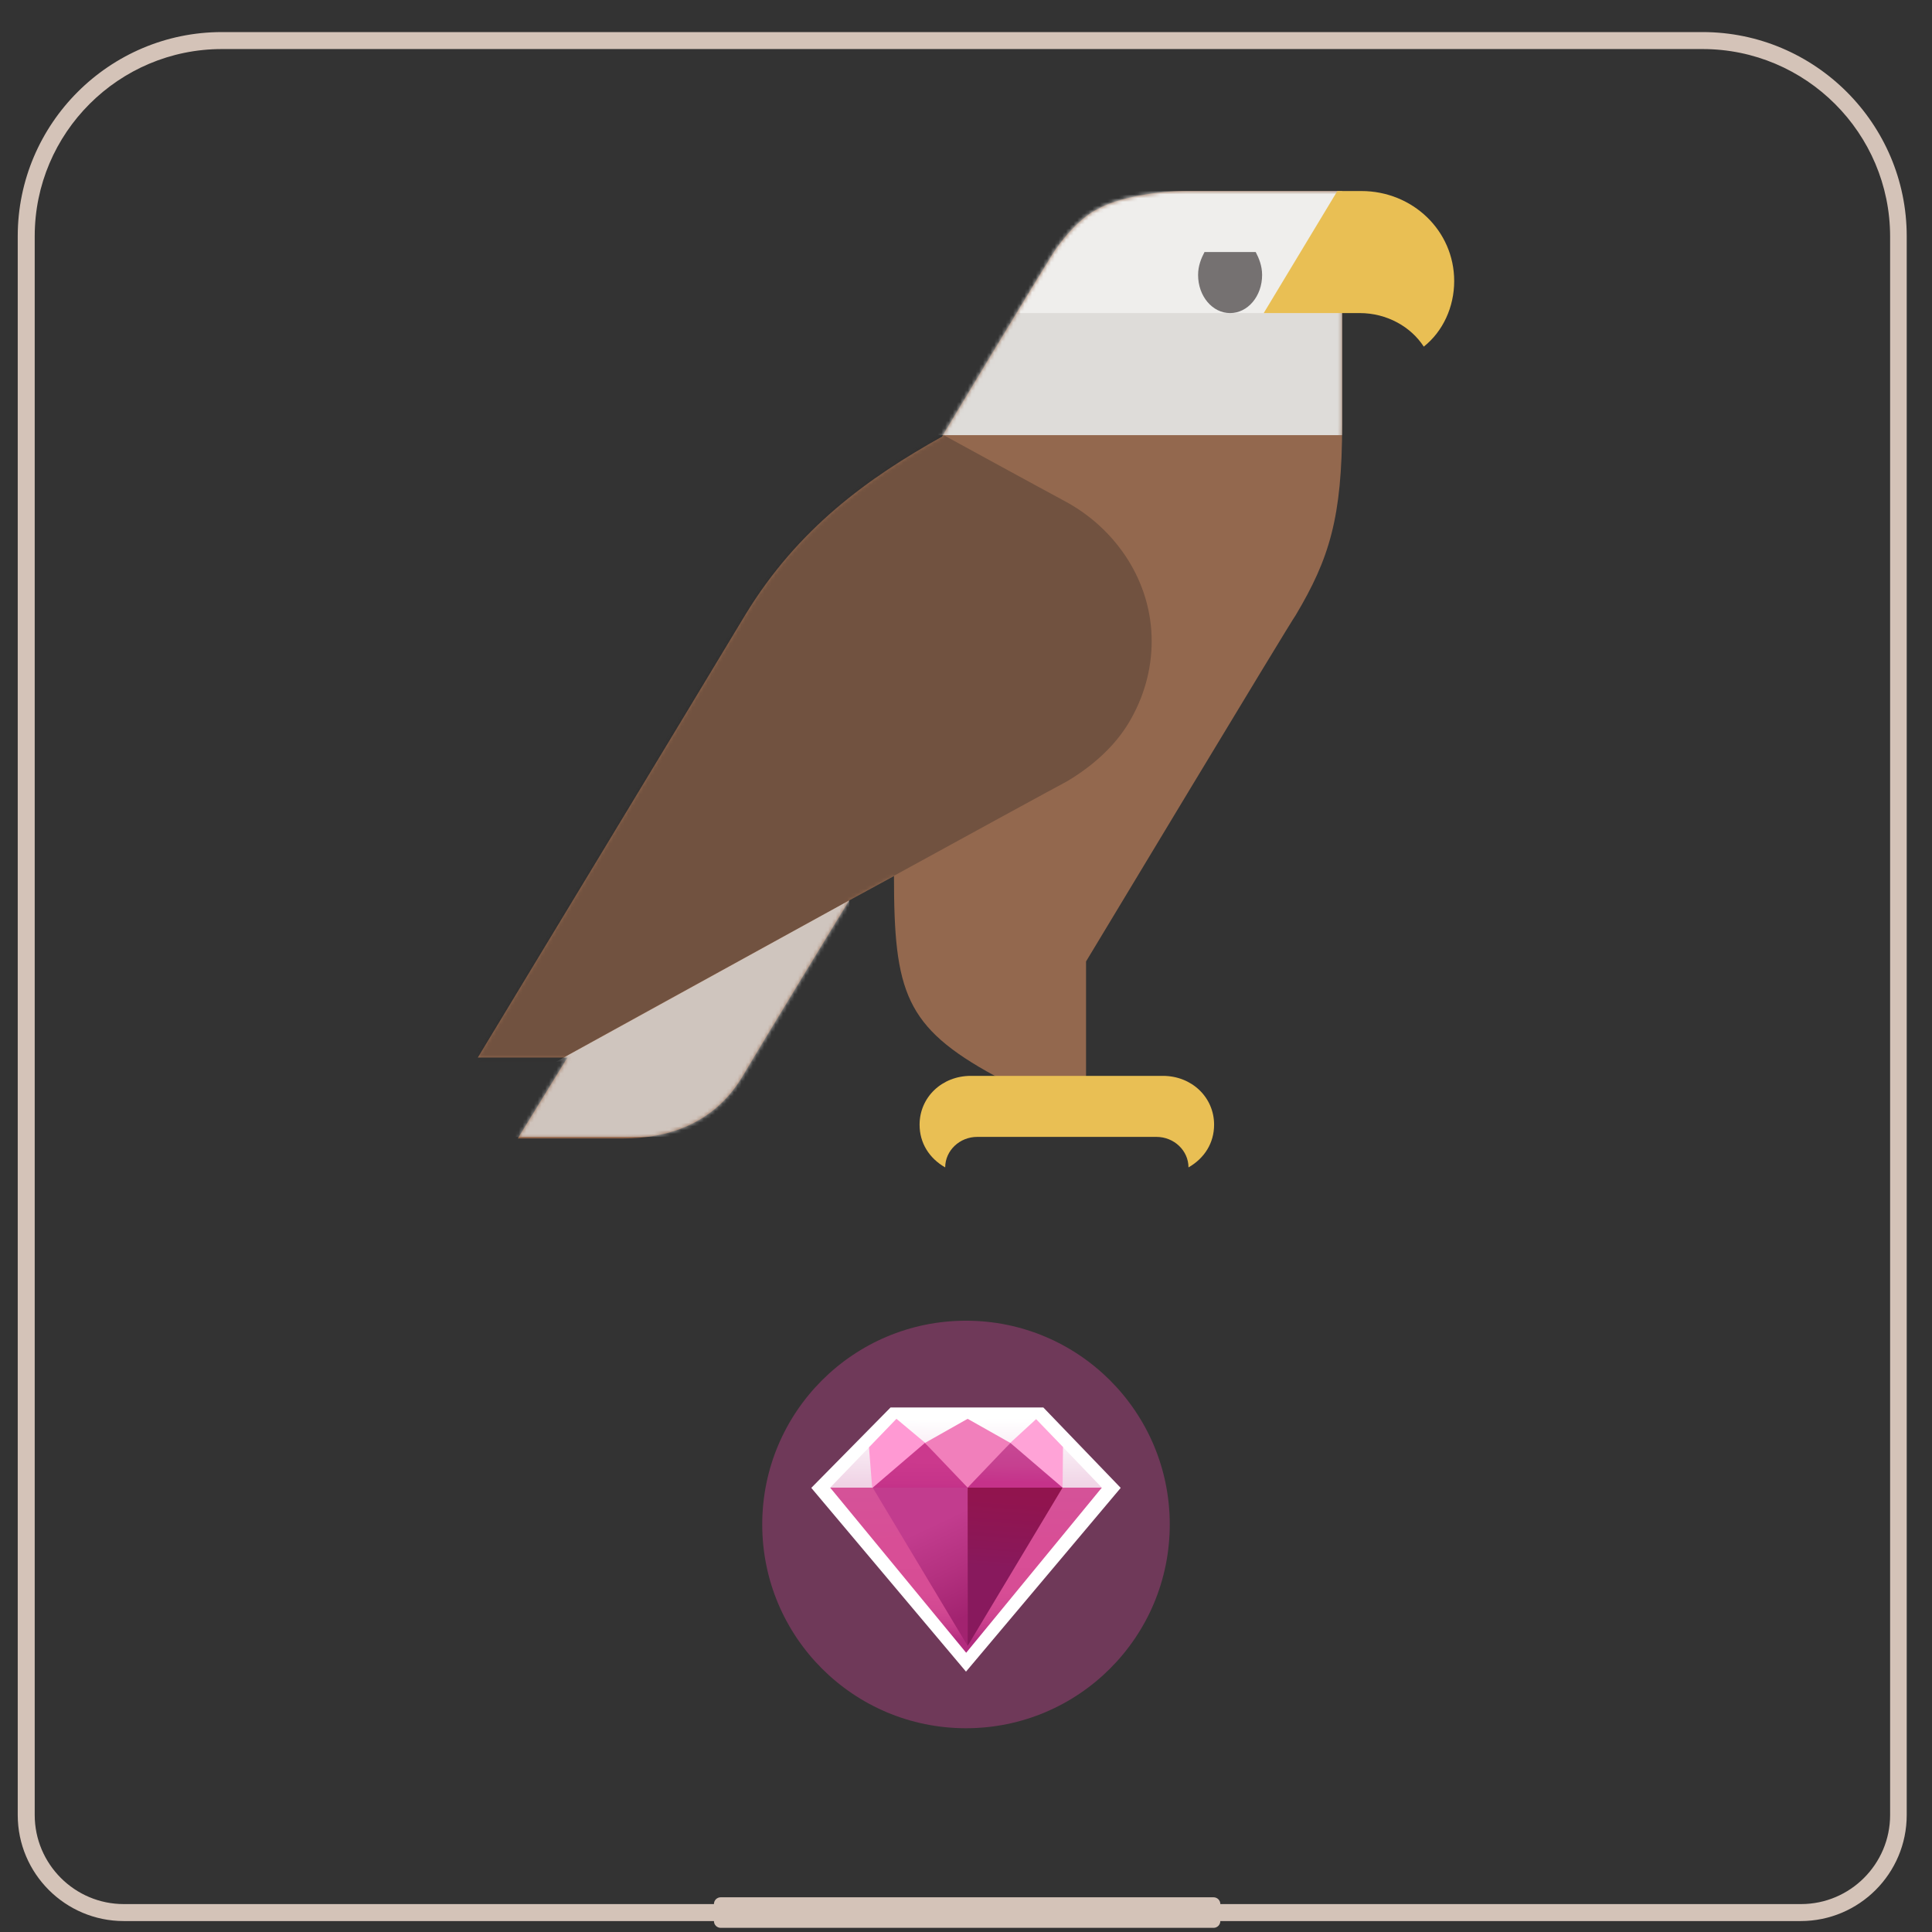 <svg width="512" height="512" viewBox="0 0 512 512" fill="none" xmlns="http://www.w3.org/2000/svg" xmlns:xlink="http://www.w3.org/1999/xlink">
<rect x="0" y="0" width="512" height="512" fill="#333333" stroke="none"/>
<path class="st0" d="M32.8,509.1h156.4l0,0c0,1,0.8,1.8,1.8,1.8h8.8h110.4h11.4c1,0,1.8-0.8,1.8-1.8l0,0h153.8
	c15.5,0,28.1-12.6,28.1-28.1V62.6c0-29.8-24.3-54.1-54.1-54.1H58.8C29,8.5,4.7,32.8,4.7,62.6V481C4.7,496.5,17.3,509.1,32.8,509.1z
	 M9.2,62.6C9.2,35.2,31.5,13,58.8,13h392.4c27.4,0,49.7,22.3,49.7,49.7V481c0,13-10.6,23.6-23.6,23.6H323.4l0,0c0-1-0.8-1.8-1.8-1.8
	h-11.4H199.8H191c-1,0-1.8,0.8-1.8,1.8l0,0H32.8c-13,0-23.6-10.6-23.6-23.6L9.2,62.6z" fill="rgb(211.8, 194.6, 184.2)"/>
<g transform="translate(76, 0)">
<path d="M237.688 50.625C244.051 50.625 279.682 50.625 279.682 50.625C279.682 50.625 279.682 95.098 279.682 112.482C279.682 137.145 276.289 148.061 267.381 163.019C266.109 164.637 211.813 254.795 211.813 254.795V289.16C211.813 289.16 214.783 300.076 187.635 285.117C163.881 272.18 160.912 262.881 160.912 232.154L149.035 238.623C149.035 238.623 126.553 275.414 120.615 285.521C112.979 298.055 100.678 301.693 89.225 301.693C84.984 301.693 61.23 301.693 61.23 301.693L74.379 280.266H50.625C50.625 280.266 109.586 182.83 121.463 163.019C135.461 139.975 154.125 126.633 173.637 115.717C173.637 115.717 198.664 74.074 202.057 68.818C205.027 63.562 210.541 57.498 214.783 55.477C220.297 52.242 231.326 50.625 237.688 50.625Z" fill="#93684E"/>
<mask id="mask0_477_14044" style="mask-type:alpha" maskUnits="userSpaceOnUse" x="50" y="50" width="230" height="252">
<path d="M237.688 50.625C244.051 50.625 279.682 50.625 279.682 50.625C279.682 50.625 279.682 95.098 279.682 112.482C279.682 137.145 276.289 148.061 267.381 163.019C266.109 164.637 211.813 254.795 211.813 254.795V289.16C211.813 289.16 214.783 300.076 187.635 285.117C163.881 272.18 160.912 262.881 160.912 232.154L149.035 238.623C149.035 238.623 126.553 275.414 120.615 285.521C112.979 298.055 100.678 301.693 89.225 301.693C84.984 301.693 61.23 301.693 61.23 301.693L74.379 280.266H50.625C50.625 280.266 109.586 182.83 121.463 163.019C135.461 139.975 154.125 126.633 173.637 115.717C173.637 115.717 198.664 74.074 202.057 68.818C205.027 63.562 210.541 57.498 214.783 55.477C220.297 52.242 231.326 50.625 237.688 50.625Z" fill="#93684E"/>
</mask>
<g mask="url(#mask0_477_14044)">
<path opacity="0.8" d="M149.035 238.623L50.625 292.799V301.289H149.035V238.623Z" fill="#DEDCD9"/>
<path d="M279.682 115.312H169.395L175.334 50.625H279.682V115.312Z" fill="#DEDCD9"/>
<path opacity="0.5" d="M279.682 50.625H190.604V82.969H279.682V50.625Z" fill="white"/>
<path opacity="0.6" d="M256.777 66.797C257.625 68.414 258.473 70.435 258.473 72.861C258.473 78.521 254.656 82.969 249.99 82.969C245.324 82.969 241.506 78.521 241.506 72.861C241.506 70.435 242.354 68.414 243.203 66.797H256.777Z" fill="#231F20"/>
<path opacity="0.3" d="M50.625 115.312H174.061C174.061 115.312 199.936 129.463 206.723 133.102C219.873 140.379 229.205 154.125 229.205 169.893C229.205 177.574 227.084 184.852 223.266 191.32C219.449 197.789 213.51 203.045 206.723 207.088C202.057 209.514 107.465 261.264 50.625 292.799V115.312Z" fill="#231F20"/>
</g>
<path d="M167.699 298.055C167.699 302.906 170.244 306.949 174.486 309.375C174.486 304.928 178.303 301.289 182.969 301.289C185.514 301.289 227.932 301.289 230.477 301.289C235.143 301.289 238.961 304.928 238.961 309.375C243.203 306.949 245.748 302.906 245.748 298.055C245.748 290.777 239.809 285.117 232.174 285.117C227.932 285.117 185.514 285.117 181.273 285.117C173.637 285.117 167.699 290.777 167.699 298.055Z" fill="#E9BF54"/>
<path d="M301.316 91.863C297.922 86.607 291.559 82.969 284.348 82.969H258.898L278.41 50.625C278.41 50.625 280.107 50.625 284.773 50.625C298.346 50.625 309.375 61.137 309.375 74.478C309.375 81.352 306.406 87.82 301.316 91.863Z" fill="#E9BF54"/>
</g>
<path d="M310 404C310 433.823 285.823 458 256 458C226.177 458 202 433.823 202 404C202 374.177 226.177 350 256 350C285.823 350 310 374.177 310 404Z" fill="#FA49B3" fill-opacity="0.3"/>
<path d="M297 394.304L256 443L215 394.304L236 373H276.5L297 394.304Z" fill="white"/>
<path d="M256.044 438L220 394.235H292L256.044 438Z" fill="url(#paint0_linear_566_15338)"/>
<path d="M274.56 376.053C262.237 376.036 249.915 376.017 237.592 376C231.728 382.078 225.864 388.157 220 394.235H292C286.187 388.174 280.374 382.114 274.56 376.053Z" fill="url(#paint1_linear_566_15338)"/>
<path d="M256.433 376L245.118 382.394L256.433 395.147L267.755 382.394L256.433 376Z" fill="#F17FBB"/>
<path d="M256.433 394.235C248.048 394.235 239.662 394.237 231.277 394.237C239.662 408.217 248.048 422.196 256.433 436.177C256.433 425.929 256.433 404.853 256.433 394.235Z" fill="url(#paint2_linear_566_15338)"/>
<path d="M256.433 394.235C264.818 394.235 273.205 394.237 281.59 394.237C273.205 408.217 264.818 422.196 256.433 436.177C256.433 425.929 256.433 404.853 256.433 394.235Z" fill="url(#paint3_linear_566_15338)"/>
<path d="M237.565 376L245.286 382.458L233.063 392.931L231.143 394.325L230.286 383.561L237.565 376Z" fill="#FF99D3"/>
<path d="M274.579 376.084L267.685 382.419L278.977 393.845L281.59 394.237L281.709 383.483L274.579 376.084Z" fill="#FFA3D7"/>
<path d="M245.118 382.383C248.89 386.334 252.662 390.285 256.433 394.236C248.048 394.236 239.662 394.236 231.277 394.236L245.118 382.383Z" fill="url(#paint4_linear_566_15338)"/>
<path d="M267.749 382.383C263.977 386.334 260.205 390.285 256.433 394.236C264.818 394.236 273.205 394.236 281.59 394.236L267.749 382.383Z" fill="url(#paint5_linear_566_15338)"/>
<defs>
<linearGradient id="paint0_linear_566_15338" x1="255.989" y1="377.537" x2="256.027" y2="434.576" gradientUnits="userSpaceOnUse">
<stop stop-color="#D1579B"/>
<stop offset="0.555" stop-color="#D84E96"/>
<stop offset="0.781" stop-color="#D74D95"/>
<stop offset="0.863" stop-color="#D24892"/>
<stop offset="0.921" stop-color="#CA408D"/>
<stop offset="0.968" stop-color="#BF3686"/>
<stop offset="1" stop-color="#B32C7F"/>
</linearGradient>
<linearGradient id="paint1_linear_566_15338" x1="255.65" y1="421.248" x2="256.804" y2="343.95" gradientUnits="userSpaceOnUse">
<stop offset="0.007" stop-color="#D990BE"/>
<stop offset="0.581" stop-color="white"/>
<stop offset="0.986" stop-color="#F4CAE5"/>
</linearGradient>
<linearGradient id="paint2_linear_566_15338" x1="247.985" y1="403.665" x2="259.087" y2="427.137" gradientUnits="userSpaceOnUse">
<stop stop-color="#C23C8E"/>
<stop offset="0.49" stop-color="#B43180"/>
<stop offset="0.993" stop-color="#A22370"/>
</linearGradient>
<linearGradient id="paint3_linear_566_15338" x1="267.677" y1="415.952" x2="269.408" y2="389.871" gradientUnits="userSpaceOnUse">
<stop offset="0.01" stop-color="#88195D"/>
<stop offset="0.241" stop-color="#8B1757"/>
<stop offset="0.693" stop-color="#91144F"/>
<stop offset="1" stop-color="#92134C"/>
</linearGradient>
<linearGradient id="paint4_linear_566_15338" x1="243.97" y1="371.417" x2="243.825" y2="397.718" gradientUnits="userSpaceOnUse">
<stop stop-color="#CC3A8E"/>
<stop offset="0.601" stop-color="#CB398D"/>
<stop offset="0.818" stop-color="#C6348A"/>
<stop offset="0.972" stop-color="#BF2C85"/>
<stop offset="0.986" stop-color="#BE2B84"/>
</linearGradient>
<linearGradient id="paint5_linear_566_15338" x1="269.504" y1="366.537" x2="268.994" y2="392.833" gradientUnits="userSpaceOnUse">
<stop offset="0.003" stop-color="#C74A95"/>
<stop offset="0.609" stop-color="#C74894"/>
<stop offset="0.827" stop-color="#C64090"/>
<stop offset="0.982" stop-color="#C5348B"/>
<stop offset="0.997" stop-color="#C5328A"/>
</linearGradient>
</defs>
</svg>